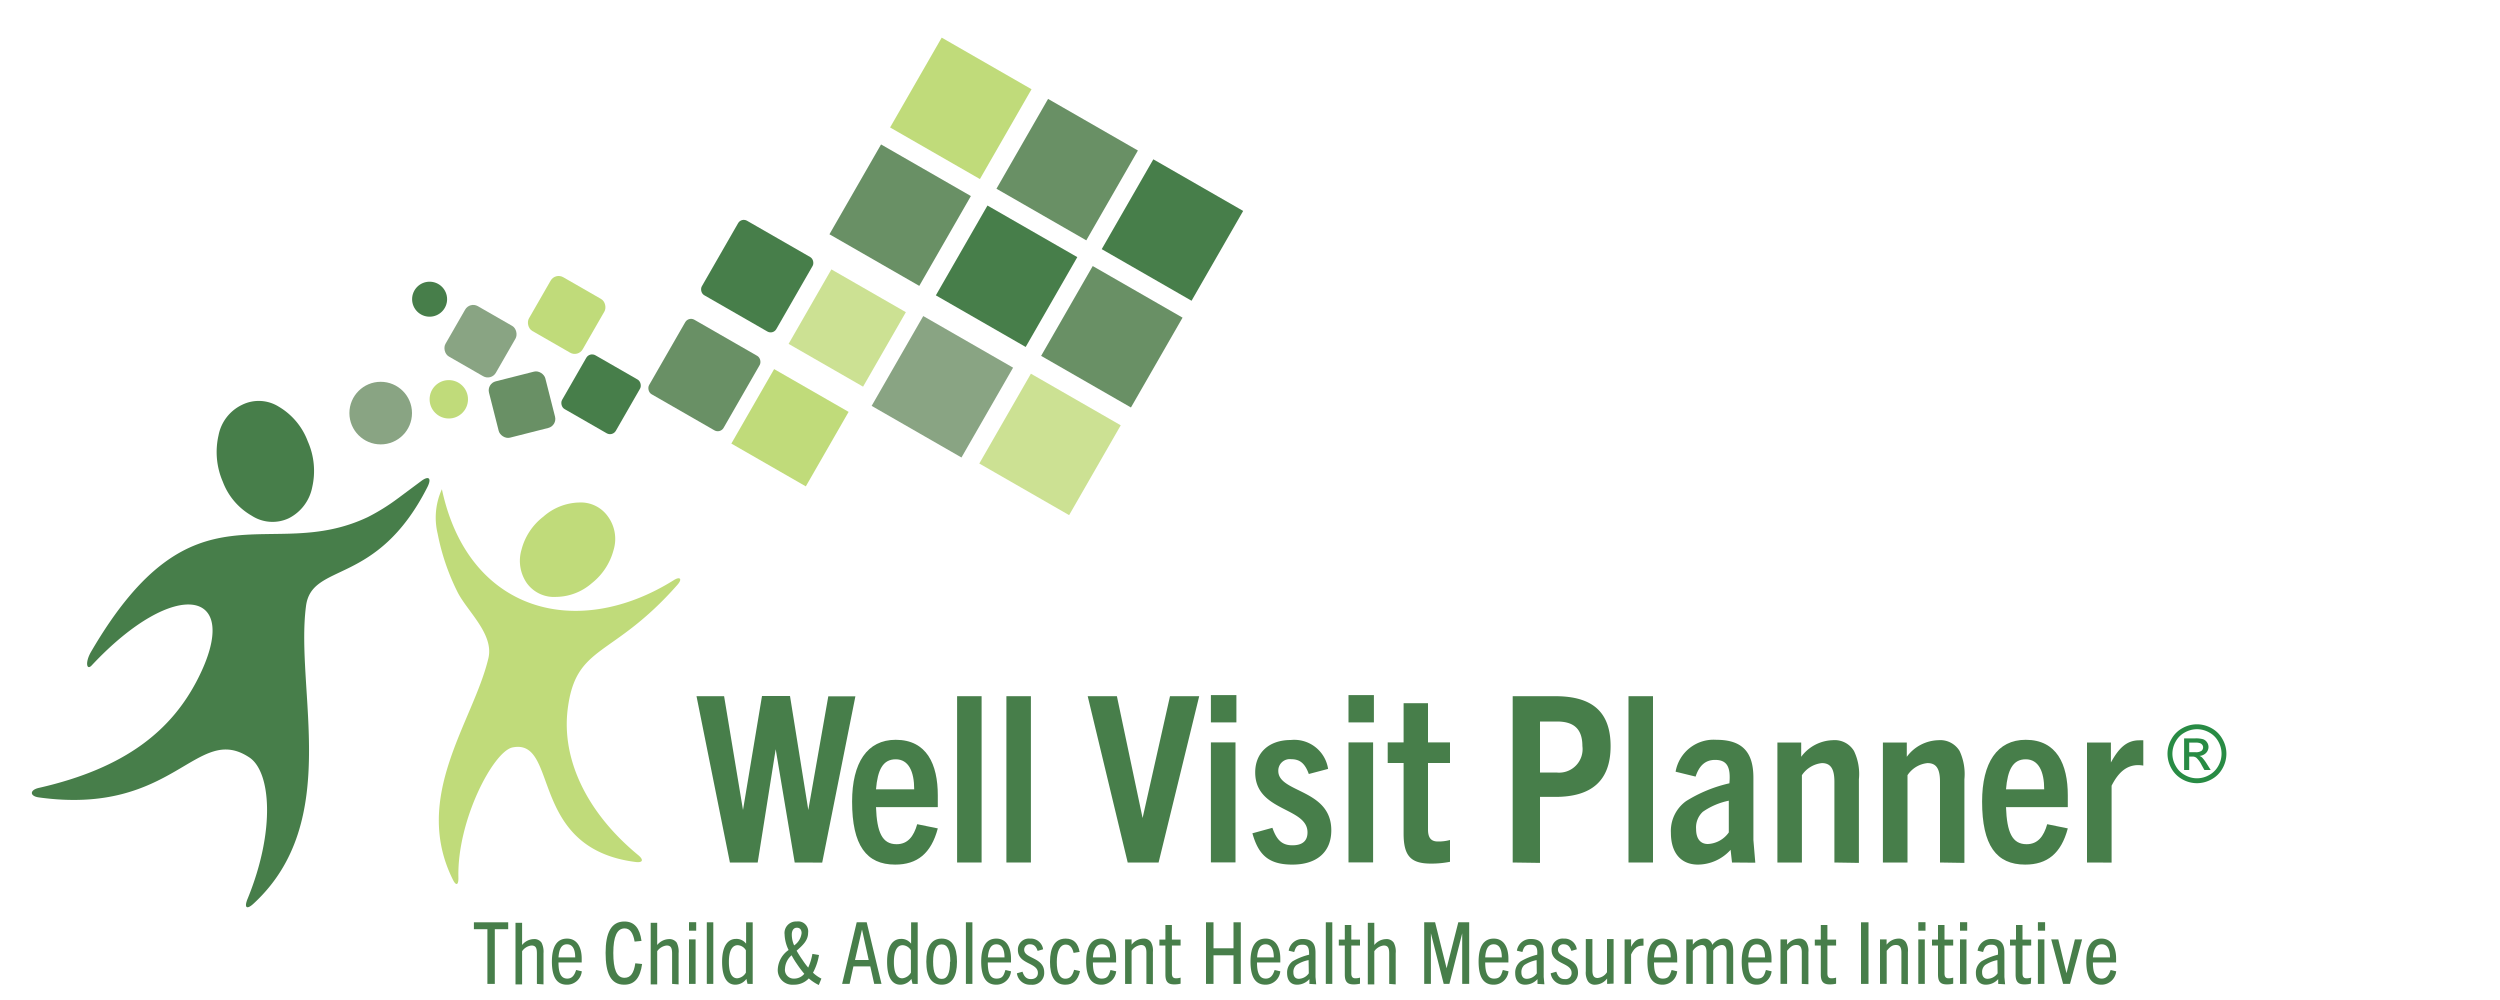 <svg version="1.1" id="Layer_1" xmlns="http://www.w3.org/2000/svg" xmlns:xlink="http://www.w3.org/1999/xlink" x="0px" y="0px"
	 viewBox="50 53 250 100" enable-background="new 0 0 324 216" xml:space="preserve"><path d="M107.92,103.25a5.61,5.61,0,0,0-3.59,1.42,6.09,6.09,0,0,0-2.18,3.3,3.92,3.92,0,0,0,.53,3.34,3.35,3.35,0,0,0,2.93,1.38,5.52,5.52,0,0,0,3.57-1.37,6.27,6.27,0,0,0,2.18-3.33,3.8,3.8,0,0,0-.56-3.33A3.31,3.31,0,0,0,107.92,103.25Z" fill="#c0db7a"/><path d="M93.77,106.39a22.62,22.62,0,0,0,1.94,5.73c.93,1.94,3.71,4.25,3.13,6.7-1.5,6.34-7.69,13.81-3.56,22.13.33.68.58.57.56-.2-.14-5.67,3.45-12.53,5.38-13,4.75-1,1.51,10.09,12.35,11.45.72.09.82-.22.25-.69-5.23-4.31-7.64-9.64-7.06-14.52.8-6.64,4.43-5.06,11-12.53.5-.58.24-.84-.39-.44-9.66,6.05-20.56,3.21-23.18-9.1A6.85,6.85,0,0,0,93.77,106.39Z" fill="#c0db7a"/><path d="M77.88,93.67a6.77,6.77,0,0,1,2.9,3.47,7.29,7.29,0,0,1,.44,4.59,4.42,4.42,0,0,1-2.33,3.09,3.82,3.82,0,0,1-3.72-.25,6.58,6.58,0,0,1-2.89-3.4,7.47,7.47,0,0,1-.43-4.62,4.27,4.27,0,0,1,2.36-3.07A3.77,3.77,0,0,1,77.88,93.67Z" fill="#477e4a"/><path d="M80.6,113.61c-1.1,8.42,3.64,21.53-5.22,29.73-.72.68-1,.43-.6-.51,2.78-6.82,2.3-12.67.15-14.09-5.3-3.5-7.47,5.89-21.05,4-.93-.13-.92-.74,0-.95,8.8-2,13.31-5.85,15.87-10.84,4.65-9.06-2.2-10.37-10.58-1.41-.51.55-.68-.31-.06-1.37,10.27-17.6,17.68-8.71,27.69-13.47a20.54,20.54,0,0,0,3-1.87l2.3-1.71c.78-.59,1.09-.31.64.59C87.66,111.73,81.18,109.15,80.6,113.61Z" fill="#477e4a"/><rect x="140.91" y="58.65" width="10.36" height="10.36" transform="translate(51.21 -64.29) rotate(29.88)" fill="#c0db7a"/><rect x="151.55" y="64.77" width="10.36" height="10.36" transform="translate(55.67 -68.77) rotate(29.88)" fill="#699065"/><rect x="162.08" y="70.82" width="10.36" height="10.36" transform="translate(60.08 -73.22) rotate(29.88)" fill="#477e4a"/><rect x="134.85" y="69.33" width="10.36" height="10.36" transform="translate(55.72 -59.85) rotate(29.88)" fill="#699065"/><rect x="145.49" y="75.44" width="10.36" height="10.36" transform="translate(60.18 -64.34) rotate(29.88)" fill="#477e4a"/><rect x="156.02" y="81.49" width="10.36" height="10.36" transform="translate(64.59 -68.78) rotate(29.88)" fill="#699065"/><rect x="124.71" y="91.47" width="8.59" height="8.59" transform="translate(64.85 -51.53) rotate(29.88)" fill="#c0db7a"/><rect x="139.07" y="86.49" width="10.36" height="10.36" transform="translate(64.83 -59.67) rotate(29.88)" fill="#89a483"/><rect x="149.83" y="92.26" width="10.36" height="10.36" transform="translate(69.14 -64.27) rotate(29.88)" fill="#cce193"/><rect x="121.43" y="76.32" width="8.59" height="8.59" rx="0.65" transform="translate(56.87 -51.92) rotate(29.88)" fill="#477e4a"/><rect x="116.16" y="86.2" width="8.59" height="8.59" rx="0.67" transform="translate(61.08 -47.97) rotate(29.88)" fill="#699065"/><rect x="107.01" y="89.33" width="6.2" height="6.2" rx="0.67" transform="translate(60.68 -42.57) rotate(29.88)" fill="#477e4a"/><rect x="130.44" y="81.5" width="8.59" height="8.59" transform="translate(60.64 -55.71) rotate(29.88)" fill="#cce193"/><rect x="103.58" y="81.39" width="6.2" height="6.2" rx="0.92" transform="translate(56.26 -41.91) rotate(29.88)" fill="#c0db7a"/><rect x="95.16" y="84.21" width="5.81" height="5.81" rx="0.93" transform="translate(56.42 -37.27) rotate(29.88)" fill="#89a483"/><circle cx="92.96" cy="82.92" r="1.75" fill="#477e4a"/><rect x="99.3" y="90.55" width="5.81" height="5.81" rx="0.93" transform="translate(-19.84 28) rotate(-14.23)" fill="#699065"/><circle cx="88.07" cy="94.31" r="3.13" fill="#89a483"/><circle cx="94.88" cy="92.93" r="1.92" fill="#c0db7a"/><path d="M129.47,139.25l-1.9-11.33h0l-1.8,11.33h-2.78l-3.34-16.63h2.76L124.3,134h0l1.9-11.4H129L130.83,134h0l2-11.37h2.71l-3.32,16.63Z" fill="#477e4a"/><path d="M139.52,139.46c-2.89,0-4.31-1.93-4.31-6.3,0-3.89,1.51-6.18,4.36-6.18,3.12,0,4.21,2.47,4.21,5.55,0,.35,0,.74,0,1.18h-6.18c.09,2.53.62,3.71,2.06,3.71,1.11,0,1.71-.77,2.06-2l2.06.42C143.11,138.37,141.7,139.46,139.52,139.46Zm-1.92-7.53h3.82c0-1.78-.56-3-1.85-3S137.76,130,137.6,131.93Z" fill="#477e4a"/><path d="M145.71,139.25V122.62h2.45v16.63Z" fill="#477e4a"/><path d="M150.64,139.25V122.62h2.45v16.63Z" fill="#477e4a"/><path d="M162.77,139.25l-4-16.63h2.92l2.57,12.18h0L167,122.62h2.92l-4.06,16.63Z" fill="#477e4a"/><path d="M171.09,125.24v-2.73h2.55v2.73Zm0,14v-12h2.46v12Z" fill="#477e4a"/><path d="M180.88,130.4c-.39-1.09-.92-1.48-1.76-1.48a1.15,1.15,0,0,0-1.29,1.18c0,2.2,5.3,1.78,5.3,5.93,0,2.2-1.48,3.43-3.89,3.43s-3.4-1-4-3.13l2-.55c.42,1.2.95,1.75,2,1.75s1.51-.48,1.51-1.29c0-2.55-5.23-2.06-5.23-6,0-1.95,1.36-3.24,3.56-3.24a3.42,3.42,0,0,1,3.73,2.89Z" fill="#477e4a"/><path d="M184.85,125.24v-2.73h2.54v2.73Zm0,14v-12h2.46v12Z" fill="#477e4a"/><path d="M195,139.18a9.58,9.58,0,0,1-1.9.18c-2,0-2.74-.74-2.74-3v-7.06h-1.59v-2.06h1.59v-3.92h2.44v3.92H195v2.06h-2.2v6.64c0,.86.32,1.21,1,1.21A4.37,4.37,0,0,0,195,137Z" fill="#477e4a"/><path d="M201.27,139.25V122.62h4.26c3.66,0,5.53,1.53,5.53,5s-1.92,5.07-5.53,5.07H204v6.6Zm4.37-9a2.35,2.35,0,0,0,2.6-2.64c0-1.79-.93-2.46-2.55-2.46H204v5.1Z" fill="#477e4a"/><path d="M212.85,139.25V122.62h2.45v16.63Z" fill="#477e4a"/><path d="M223.2,139.25l-.14-1.27a4.43,4.43,0,0,1-3.26,1.48c-1.7,0-2.71-1.16-2.71-3.18a3.68,3.68,0,0,1,1.52-3.17,14.06,14.06,0,0,1,4.33-1.78c.14-1.58-.2-2.34-1.43-2.34-1,0-1.6.6-1.95,1.67l-2-.49a3.86,3.86,0,0,1,4.08-3.19c2.61,0,3.7,1.25,3.7,3.79V137l.19,2.27Zm-.32-6.18a6.94,6.94,0,0,0-2.6,1.11,2.14,2.14,0,0,0-.67,1.73c0,.91.39,1.49,1.18,1.49a2.7,2.7,0,0,0,2.09-1.16Z" fill="#477e4a"/><path d="M233.44,139.25v-8.08c0-1.32-.4-1.86-1.25-1.86a2.74,2.74,0,0,0-2,1.21v8.73h-2.45v-12h2.38v1.43a4.07,4.07,0,0,1,3.15-1.66,2.25,2.25,0,0,1,2.13,1.08,5.34,5.34,0,0,1,.49,2.83v8.36Z" fill="#477e4a"/><path d="M244,139.25v-8.08c0-1.32-.39-1.86-1.25-1.86a2.72,2.72,0,0,0-2,1.21v8.73h-2.46v-12h2.39v1.43a4.05,4.05,0,0,1,3.15-1.66,2.26,2.26,0,0,1,2.13,1.08,5.45,5.45,0,0,1,.48,2.83v8.36Z" fill="#477e4a"/><path d="M252.52,139.46c-2.89,0-4.31-1.93-4.31-6.3,0-3.89,1.51-6.18,4.36-6.18,3.12,0,4.21,2.47,4.21,5.55,0,.35,0,.74,0,1.18h-6.18c.09,2.53.62,3.71,2.06,3.71,1.11,0,1.71-.77,2.06-2l2.06.42C256.11,138.37,254.7,139.46,252.52,139.46Zm-1.92-7.53h3.82c0-1.78-.56-3-1.85-3S250.76,130,250.6,131.93Z" fill="#477e4a"/><path d="M258.7,139.25v-12h2.39v2c.79-1.44,1.57-2.22,2.85-2.22a3.43,3.43,0,0,1,.39,0v2.53a3.38,3.38,0,0,0-.49-.05c-1.18,0-2,.72-2.68,2.06v7.69Z" fill="#477e4a"/><path d="M269.7,125.43a3,3,0,0,1,1.44.38,2.75,2.75,0,0,1,1.1,1.09,2.91,2.91,0,0,1,.4,1.48,3,3,0,0,1-.39,1.46,2.72,2.72,0,0,1-1.09,1.09,3,3,0,0,1-1.46.39,3,3,0,0,1-1.47-.39,2.79,2.79,0,0,1-1.09-1.09,3,3,0,0,1-.39-1.46,2.91,2.91,0,0,1,.4-1.48,2.75,2.75,0,0,1,1.1-1.09A3,3,0,0,1,269.7,125.43Zm0,.49a2.52,2.52,0,0,0-1.21.32,2.24,2.24,0,0,0-.92.91,2.47,2.47,0,0,0-.33,1.23,2.4,2.4,0,0,0,.33,1.21,2.22,2.22,0,0,0,.91.91,2.43,2.43,0,0,0,1.22.33,2.46,2.46,0,0,0,1.22-.33,2.28,2.28,0,0,0,.91-.91,2.45,2.45,0,0,0,0-2.44,2.24,2.24,0,0,0-.92-.91A2.51,2.51,0,0,0,269.7,125.92ZM268.41,130v-3.16h1.08a2.63,2.63,0,0,1,.81.08.77.77,0,0,1,.4.31.81.81,0,0,1,.15.46.86.86,0,0,1-.25.61,1,1,0,0,1-.66.29.88.88,0,0,1,.27.16,4.23,4.23,0,0,1,.47.63l.39.62h-.63l-.28-.5a2.49,2.49,0,0,0-.53-.73.63.63,0,0,0-.41-.11h-.3V130Zm.51-1.78h.62a1,1,0,0,0,.6-.13.44.44,0,0,0,.17-.35.41.41,0,0,0-.08-.25.47.47,0,0,0-.22-.17,1.44,1.44,0,0,0-.51-.06h-.58Z" fill="#288b44"/><path d="M98.74,151.39v-5.47H97.39v-.69h3.43v.69H99.48v5.47Z" fill="#477e4a"/><path d="M103.69,151.39v-3c0-.54-.07-.84-.55-.84a1.33,1.33,0,0,0-.93.57v3.32h-.66v-6.16h.66v2.22a1.55,1.55,0,0,1,1.16-.59.87.87,0,0,1,.78.35,2,2,0,0,1,.2,1.06v3.12Z" fill="#477e4a"/><path d="M106.69,151.47c-1,0-1.5-.74-1.5-2.31s.55-2.3,1.52-2.3,1.46.83,1.46,2c0,.11,0,.24,0,.39h-2.32c0,1.08.26,1.61.88,1.61.47,0,.72-.33.88-.86l.57.13A1.48,1.48,0,0,1,106.69,151.47Zm-.84-2.73h1.67c0-.82-.26-1.31-.82-1.31S105.91,147.91,105.85,148.74Z" fill="#477e4a"/><path d="M114.21,149.4c-.19,1.39-.75,2.07-1.79,2.07-1.35,0-1.86-1.15-1.86-3.18s.57-3.14,1.88-3.14c1,0,1.54.67,1.71,1.94l-.69.07c-.15-.9-.48-1.32-1-1.32-.75,0-1.13.8-1.13,2.45s.33,2.49,1.12,2.49c.61,0,.94-.47,1.08-1.45Z" fill="#477e4a"/><path d="M117.21,151.39v-3c0-.54-.08-.84-.55-.84a1.35,1.35,0,0,0-.94.57v3.32h-.65v-6.16h.65v2.22a1.58,1.58,0,0,1,1.16-.59.9.9,0,0,1,.79.35,2,2,0,0,1,.19,1.06v3.12Z" fill="#477e4a"/><path d="M118.9,146.07v-.85h.72v.85Zm0,5.32v-4.45h.66v4.45Z" fill="#477e4a"/><path d="M120.68,151.39v-6.16h.65v6.16Z" fill="#477e4a"/><path d="M124.75,151.39l-.11-.5a1.38,1.38,0,0,1-1.1.58c-.85,0-1.33-.76-1.33-2.29s.54-2.29,1.4-2.29a1.2,1.2,0,0,1,1,.48v-2.14h.66v6.16Zm-.16-3.36a1,1,0,0,0-.82-.51c-.56,0-.88.57-.88,1.67s.29,1.64.84,1.64a1.12,1.12,0,0,0,.86-.57Z" fill="#477e4a"/><path d="M131.88,151.5a4.25,4.25,0,0,1-1-.66,2,2,0,0,1-1.52.63,1.46,1.46,0,0,1-1.58-1.58,2.5,2.5,0,0,1,1.08-1.89,3.75,3.75,0,0,1-.4-1.55,1.15,1.15,0,0,1,1.21-1.3,1,1,0,0,1,1.14,1.14c0,.77-.57,1.27-1.15,1.78.17.29.35.59.58.91a7.53,7.53,0,0,0,.58.78,5.68,5.68,0,0,0,.42-1.37l.66.11a5.65,5.65,0,0,1-.6,1.77,3.39,3.39,0,0,0,.84.59Zm-1.45-1.12a10.69,10.69,0,0,1-.75-1,8.12,8.12,0,0,1-.52-.85,1.86,1.86,0,0,0-.66,1.33.88.88,0,0,0,.93,1A1.3,1.3,0,0,0,130.43,150.38Zm-1-2.85a1.72,1.72,0,0,0,.73-1.22c0-.33-.17-.54-.47-.54s-.51.24-.51.68A2.64,2.64,0,0,0,129.41,147.53Z" fill="#477e4a"/><path d="M137.42,151.39l-.39-1.75h-1.69l-.38,1.75h-.75l1.46-6.16h1l1.48,6.16ZM135.5,149h1.37l-.67-3.05h0Z" fill="#477e4a"/><path d="M141.25,151.39l-.11-.5a1.38,1.38,0,0,1-1.1.58c-.85,0-1.33-.76-1.33-2.29s.54-2.29,1.4-2.29a1.2,1.2,0,0,1,1,.48v-2.14h.66v6.16Zm-.16-3.36a1,1,0,0,0-.82-.51c-.56,0-.88.57-.88,1.67s.29,1.64.84,1.64a1.12,1.12,0,0,0,.86-.57Z" fill="#477e4a"/><path d="M142.63,149.17c0-1.53.54-2.31,1.54-2.31s1.53.78,1.53,2.31-.54,2.3-1.53,2.3S142.63,150.72,142.63,149.17Zm2.4,0c0-1.13-.26-1.73-.86-1.73s-.86.6-.86,1.73.27,1.72.86,1.72S145,150.31,145,149.17Z" fill="#477e4a"/><path d="M146.59,151.39v-6.16h.65v6.16Z" fill="#477e4a"/><path d="M149.63,151.47c-1,0-1.51-.74-1.51-2.31s.55-2.3,1.52-2.3,1.46.83,1.46,2v.39h-2.32c0,1.08.25,1.61.87,1.61s.73-.33.89-.86l.56.13A1.47,1.47,0,0,1,149.63,151.47Zm-.84-2.73h1.66c0-.82-.26-1.31-.81-1.31S148.85,147.91,148.79,148.74Z" fill="#477e4a"/><path d="M153.76,148.09c-.15-.47-.38-.66-.76-.66a.53.53,0,0,0-.58.54c0,.92,2,.74,2,2.27a1.18,1.18,0,0,1-1.33,1.23,1.31,1.31,0,0,1-1.4-1.14l.56-.16c.16.49.4.74.84.74s.7-.24.7-.62c0-1.06-2-.83-2-2.3a1.1,1.1,0,0,1,1.21-1.13,1.24,1.24,0,0,1,1.31,1.07Z" fill="#477e4a"/><path d="M158,150.11c-.2.92-.69,1.36-1.47,1.36-1.06,0-1.53-.84-1.53-2.28s.48-2.33,1.57-2.33c.81,0,1.24.47,1.39,1.33l-.6.1c-.13-.53-.35-.83-.78-.83-.6,0-.9.68-.9,1.74s.27,1.67.86,1.67c.44,0,.71-.27.87-.89Z" fill="#477e4a"/><path d="M160.13,151.47c-1,0-1.51-.74-1.51-2.31s.55-2.3,1.53-2.3,1.46.83,1.46,2c0,.11,0,.24,0,.39h-2.32c0,1.08.26,1.61.87,1.61s.73-.33.89-.86l.57.13A1.49,1.49,0,0,1,160.13,151.47Zm-.84-2.73H161c0-.82-.25-1.31-.81-1.31S159.35,147.91,159.29,148.74Z" fill="#477e4a"/><path d="M164.64,151.39v-3.13c0-.53-.16-.76-.54-.76a1.29,1.29,0,0,0-.94.58v3.31h-.65v-4.45h.65v.53a1.53,1.53,0,0,1,1.17-.61.86.86,0,0,1,.76.35,1.71,1.71,0,0,1,.2,1v3.21Z" fill="#477e4a"/><path d="M168.06,151.37a2.73,2.73,0,0,1-.64.07c-.65,0-.88-.29-.88-1v-2.89h-.6v-.59h.6v-1.46h.65v1.46h.87v.59h-.87v2.78c0,.35.13.5.42.5a1.55,1.55,0,0,0,.45-.07Z" fill="#477e4a"/><path d="M173.35,151.39v-2.86h-2v2.86h-.75v-6.16h.75v2.6h2v-2.6h.73v6.16Z" fill="#477e4a"/><path d="M176.55,151.47c-1,0-1.5-.74-1.5-2.31s.55-2.3,1.52-2.3,1.46.83,1.46,2c0,.11,0,.24,0,.39H175.7c0,1.08.26,1.61.88,1.61.47,0,.72-.33.88-.86l.57.13A1.48,1.48,0,0,1,176.55,151.47Zm-.84-2.73h1.67c0-.82-.26-1.31-.82-1.31S175.77,147.91,175.71,148.74Z" fill="#477e4a"/><path d="M180.94,151.39l0-.48a1.67,1.67,0,0,1-1.23.56c-.64,0-1-.43-1-1.16a1.4,1.4,0,0,1,.55-1.18,6.08,6.08,0,0,1,1.65-.66c0-.66-.09-1-.66-1s-.68.26-.83.73l-.55-.13a1.38,1.38,0,0,1,1.41-1.17c.94,0,1.27.49,1.27,1.37v2.43l.07.73Zm-.08-2.38a3.38,3.38,0,0,0-1.22.49.9.9,0,0,0-.3.74c0,.39.18.64.54.64a1.25,1.25,0,0,0,1-.55Z" fill="#477e4a"/><path d="M182.58,151.39v-6.16h.65v6.16Z" fill="#477e4a"/><path d="M186,151.37a2.73,2.73,0,0,1-.64.07c-.65,0-.88-.29-.88-1v-2.89h-.6v-.59h.6v-1.46h.65v1.46H186v.59h-.87v2.78c0,.35.13.5.41.5a1.56,1.56,0,0,0,.46-.07Z" fill="#477e4a"/><path d="M188.92,151.39v-3c0-.54-.08-.84-.55-.84a1.35,1.35,0,0,0-.94.57v3.32h-.65v-6.16h.65v2.22a1.56,1.56,0,0,1,1.16-.59.87.87,0,0,1,.78.35,1.86,1.86,0,0,1,.2,1.06v3.12Z" fill="#477e4a"/><path d="M196.22,151.39v-5.06h0l-1.28,5.06h-.57l-1.28-5.06h0v5.06h-.67v-6.16h1.09l1.15,4.6h0l1.17-4.6h1.09v6.16Z" fill="#477e4a"/><path d="M199.36,151.47c-1,0-1.5-.74-1.5-2.31s.55-2.3,1.52-2.3,1.46.83,1.46,2c0,.11,0,.24,0,.39h-2.32c0,1.08.26,1.61.88,1.61s.72-.33.88-.86l.57.13A1.48,1.48,0,0,1,199.36,151.47Zm-.84-2.73h1.66c0-.82-.25-1.31-.81-1.31S198.58,147.91,198.52,148.74Z" fill="#477e4a"/><path d="M203.75,151.39l0-.48a1.67,1.67,0,0,1-1.23.56c-.65,0-1-.43-1-1.16a1.4,1.4,0,0,1,.56-1.18,6.13,6.13,0,0,1,1.64-.66c.05-.66-.08-1-.65-1s-.69.26-.83.73l-.55-.13a1.37,1.37,0,0,1,1.41-1.17c.94,0,1.27.49,1.27,1.37v2.43l.07.73Zm-.09-2.38a3.47,3.47,0,0,0-1.22.49.93.93,0,0,0-.3.74c0,.39.18.64.54.64a1.22,1.22,0,0,0,1-.55Z" fill="#477e4a"/><path d="M207.14,148.09c-.16-.47-.39-.66-.77-.66a.52.52,0,0,0-.57.54c0,.92,2,.74,2,2.27a1.18,1.18,0,0,1-1.33,1.23,1.31,1.31,0,0,1-1.4-1.14l.56-.16c.16.49.4.74.84.74a.6.6,0,0,0,.69-.62c0-1.06-2-.83-2-2.3a1.1,1.1,0,0,1,1.21-1.13,1.24,1.24,0,0,1,1.31,1.07Z" fill="#477e4a"/><path d="M210.71,151.39v-.54a1.52,1.52,0,0,1-1.17.62.81.81,0,0,1-.75-.35,1.68,1.68,0,0,1-.21-1v-3.21h.66v3.13c0,.53.16.76.53.76a1.25,1.25,0,0,0,.93-.58v-3.31h.66v4.45Z" fill="#477e4a"/><path d="M212.46,151.39v-4.45h.65v.74c.29-.56.62-.82,1.09-.82h.15v.71h-.16c-.5,0-.83.34-1.08.88v2.94Z" fill="#477e4a"/><path d="M216.25,151.47c-1,0-1.51-.74-1.51-2.31s.55-2.3,1.52-2.3,1.46.83,1.46,2v.39H215.4c0,1.08.25,1.61.87,1.61s.72-.33.89-.86l.56.13A1.47,1.47,0,0,1,216.25,151.47Zm-.85-2.73h1.67c0-.82-.26-1.31-.82-1.31S215.46,147.91,215.4,148.74Z" fill="#477e4a"/><path d="M222.66,151.39v-3.17c0-.55-.21-.72-.49-.72a1.13,1.13,0,0,0-.85.56v3.33h-.67v-3.15c0-.49-.14-.74-.48-.74a1.27,1.27,0,0,0-.89.59v3.3h-.65v-4.45h.65v.53a1.44,1.44,0,0,1,1.1-.61.81.81,0,0,1,.85.63,1.42,1.42,0,0,1,1.14-.63c.66,0,.95.47.95,1.28v3.25Z" fill="#477e4a"/><path d="M225.67,151.47c-1,0-1.5-.74-1.5-2.31s.55-2.3,1.52-2.3,1.46.83,1.46,2c0,.11,0,.24,0,.39h-2.32c0,1.08.26,1.61.88,1.61s.72-.33.88-.86l.57.13A1.48,1.48,0,0,1,225.67,151.47Zm-.84-2.73h1.67c0-.82-.26-1.31-.82-1.31S224.89,147.91,224.83,148.74Z" fill="#477e4a"/><path d="M230.18,151.39v-3.13c0-.53-.16-.76-.54-.76s-.58.17-.93.58v3.31h-.66v-4.45h.66v.53a1.53,1.53,0,0,1,1.17-.61.83.83,0,0,1,.75.35,1.63,1.63,0,0,1,.21,1v3.21Z" fill="#477e4a"/><path d="M233.61,151.37a2.85,2.85,0,0,1-.64.07c-.65,0-.89-.29-.89-1v-2.89h-.6v-.59h.6v-1.46h.66v1.46h.87v.59h-.87v2.78c0,.35.13.5.41.5a1.61,1.61,0,0,0,.46-.07Z" fill="#477e4a"/><path d="M236.1,151.39v-6.16h.75v6.16Z" fill="#477e4a"/><path d="M240.14,151.39v-3.13c0-.53-.16-.76-.54-.76s-.58.17-.93.58v3.31H238v-4.45h.66v.53a1.53,1.53,0,0,1,1.17-.61.83.83,0,0,1,.75.35,1.63,1.63,0,0,1,.21,1v3.21Z" fill="#477e4a"/><path d="M241.83,146.07v-.85h.72v.85Zm0,5.32v-4.45h.65v4.45Z" fill="#477e4a"/><path d="M245.32,151.37a2.73,2.73,0,0,1-.64.07c-.65,0-.88-.29-.88-1v-2.89h-.6v-.59h.6v-1.46h.65v1.46h.87v.59h-.87v2.78c0,.35.13.5.41.5a1.56,1.56,0,0,0,.46-.07Z" fill="#477e4a"/><path d="M246,146.07v-.85h.72v.85Zm0,5.32v-4.45h.65v4.45Z" fill="#477e4a"/><path d="M249.82,151.39l0-.48a1.67,1.67,0,0,1-1.23.56c-.64,0-1-.43-1-1.16a1.4,1.4,0,0,1,.56-1.18,6.13,6.13,0,0,1,1.64-.66c.06-.66-.08-1-.65-1s-.69.26-.83.73l-.55-.13a1.37,1.37,0,0,1,1.41-1.17c.94,0,1.27.49,1.27,1.37v2.43l.07.73Zm-.08-2.38a3.31,3.31,0,0,0-1.22.49.91.91,0,0,0-.31.74c0,.39.19.64.55.64a1.25,1.25,0,0,0,1-.55Z" fill="#477e4a"/><path d="M253.08,151.37a2.73,2.73,0,0,1-.64.07c-.65,0-.88-.29-.88-1v-2.89H251v-.59h.6v-1.46h.65v1.46h.87v.59h-.87v2.78c0,.35.13.5.41.5a1.56,1.56,0,0,0,.46-.07Z" fill="#477e4a"/><path d="M253.79,146.07v-.85h.72v.85Zm0,5.32v-4.45h.65v4.45Z" fill="#477e4a"/><path d="M256.31,151.39l-1.19-4.45h.71l.82,3.38h0l.84-3.38h.72L257,151.39Z" fill="#477e4a"/><path d="M260.13,151.47c-1,0-1.5-.74-1.5-2.31s.55-2.3,1.52-2.3,1.46.83,1.46,2c0,.11,0,.24,0,.39h-2.32c0,1.08.26,1.61.88,1.61.47,0,.72-.33.89-.86l.56.13A1.48,1.48,0,0,1,260.13,151.47Zm-.84-2.73H261c0-.82-.26-1.31-.82-1.31S259.35,147.91,259.29,148.74Z" fill="#477e4a"/></svg>